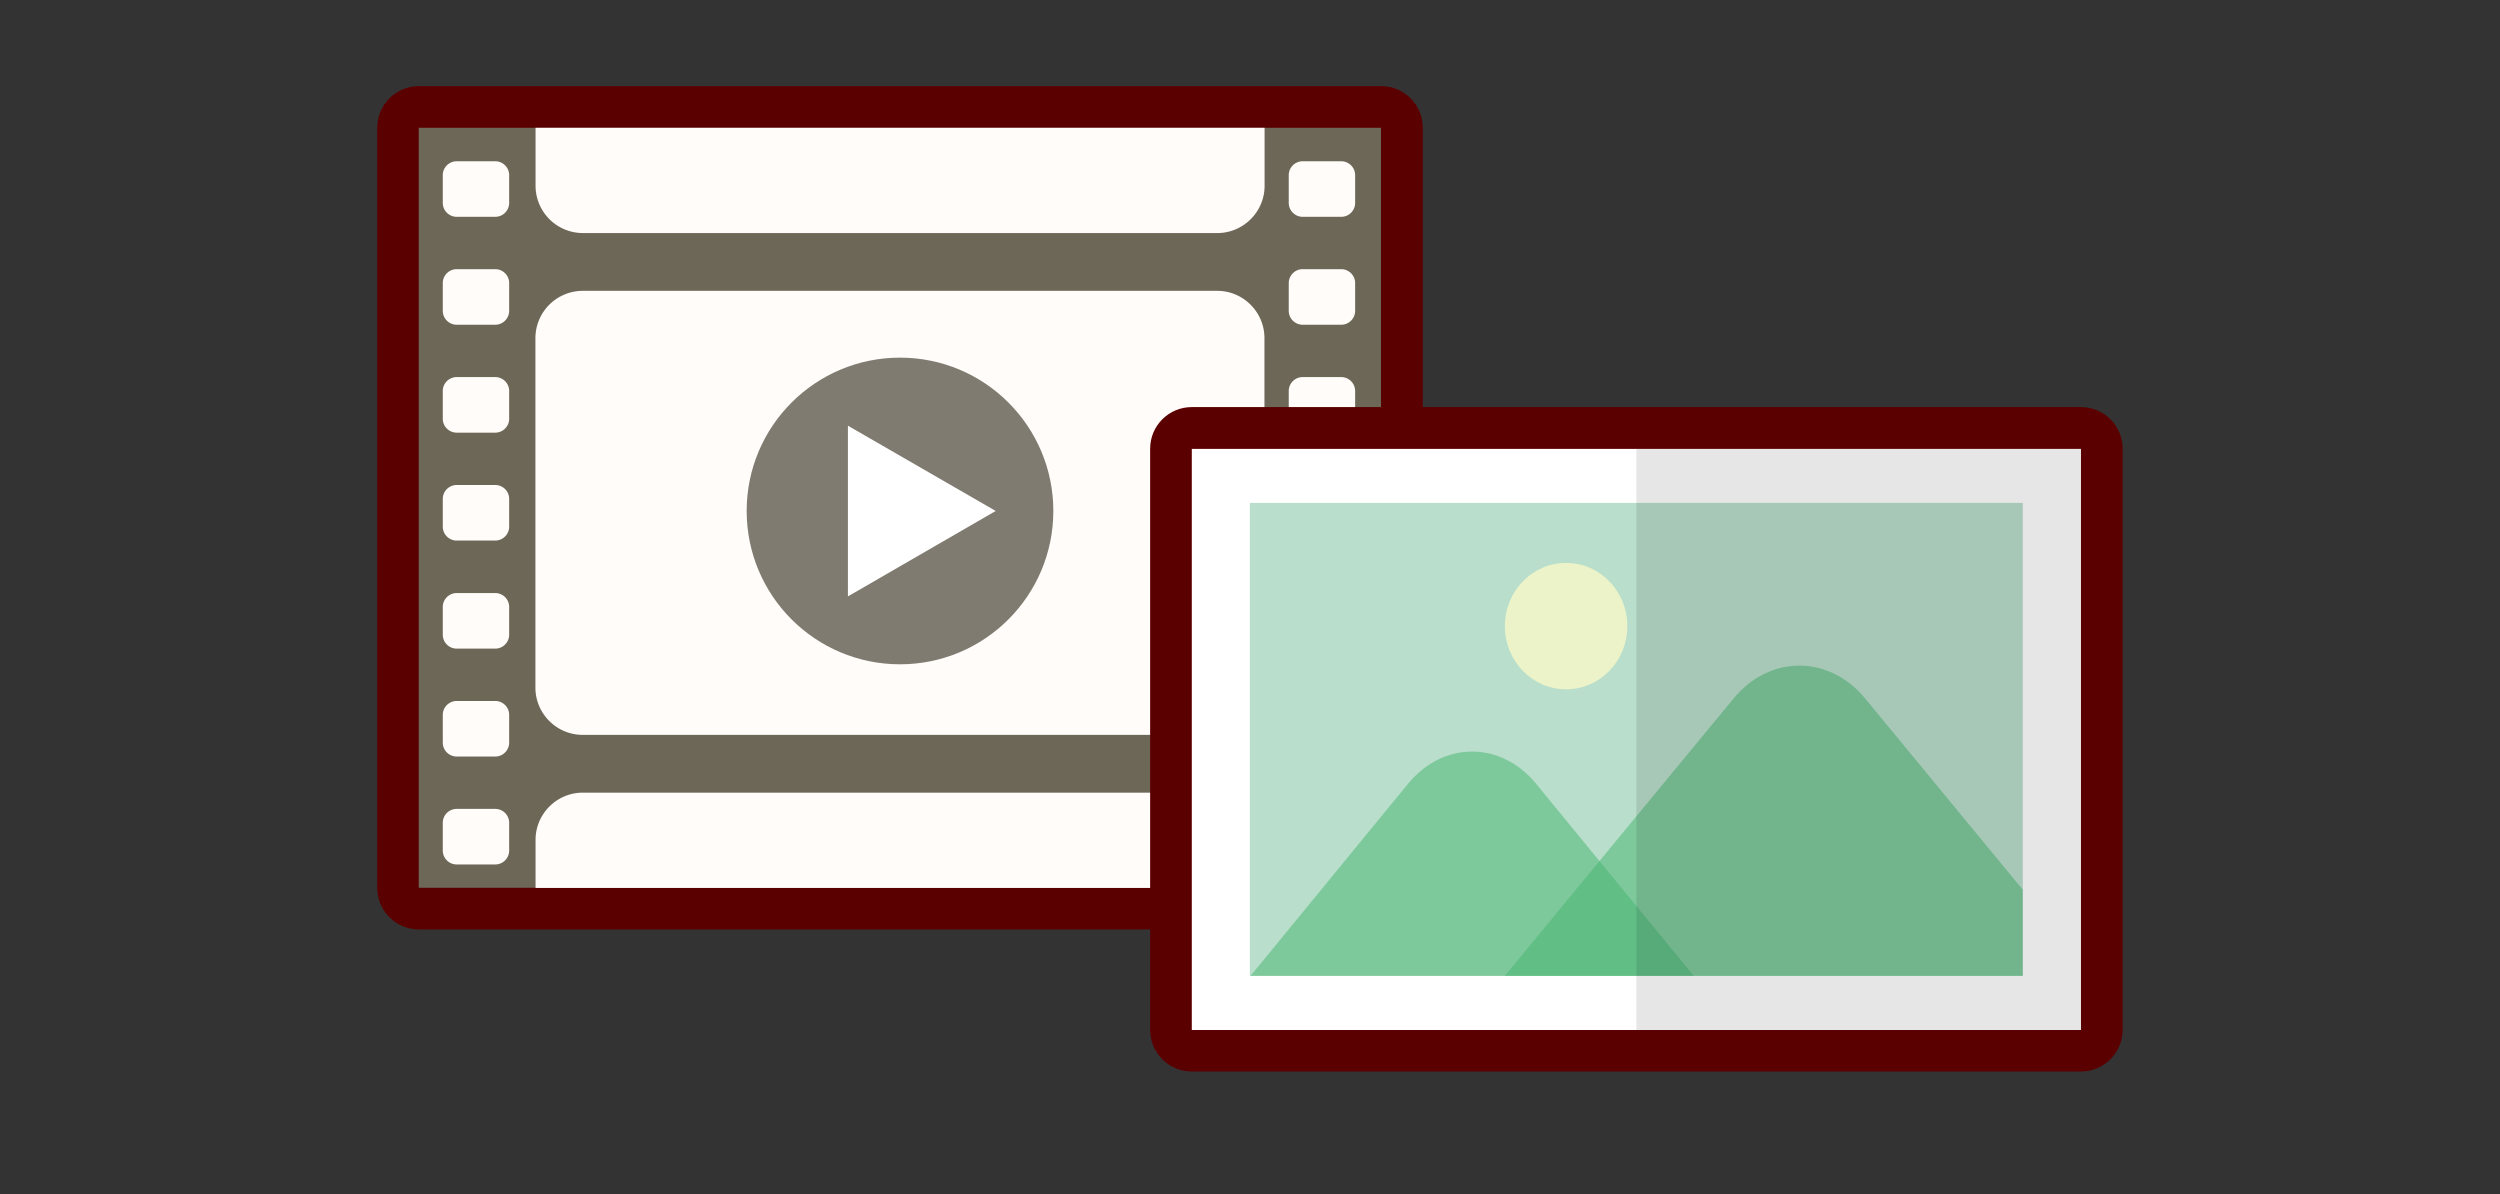 <svg id="_レイヤー_2" data-name="レイヤー 2" xmlns="http://www.w3.org/2000/svg" viewBox="0 0 180 86"><rect x="0" y="0" width="180" height="86" fill="#333333" stroke="none"/><defs><style>.cls-2{fill:none;opacity:.5}.cls-7{fill:#fff}.cls-9{fill:#43b46e}.cls-12{fill:#5b0000}</style></defs><g id="_デザイン" data-name="デザイン"><path fill="none" d="M0 0h180v86H0z"/><path class="cls-12" d="M99.44 9.2H30.15v54.72h69.29V9.2z"/><path class="cls-12" d="M91.05 66.92H30.16c-1.66 0-3-1.34-3-3V9.2c0-1.66 1.34-3 3-3h69.28c1.66 0 3 1.34 3 3v54.72c0 1.66-1.34 3-3 3h-8.39zm-52.34-6h57.72V12.2H33.15v48.72h5.55z"/><path fill="#6d6758" d="M30.15 9.2h69.28v54.72H30.15z"/><path d="M35.66 11.61h-2.78c-.55 0-1 .45-1 1v2c0 .55.45 1 1 1h2.78c.55 0 1-.45 1-1v-2c0-.55-.45-1-1-1zm0 7.77h-2.78c-.55 0-1 .45-1 1v2c0 .55.45 1 1 1h2.78c.55 0 1-.45 1-1v-2c0-.55-.45-1-1-1zm0 7.77h-2.78c-.55 0-1 .45-1 1v2c0 .55.45 1 1 1h2.78c.55 0 1-.45 1-1v-2c0-.55-.45-1-1-1zm0 7.77h-2.78c-.55 0-1 .45-1 1v2c0 .55.45 1 1 1h2.78c.55 0 1-.45 1-1v-2c0-.55-.45-1-1-1zm0 7.78h-2.78c-.55 0-1 .45-1 1v2c0 .55.45 1 1 1h2.78c.55 0 1-.45 1-1v-2c0-.55-.45-1-1-1zm0 7.77h-2.78c-.55 0-1 .45-1 1v2c0 .55.45 1 1 1h2.78c.55 0 1-.45 1-1v-2c0-.55-.45-1-1-1zm0 7.77h-2.78c-.55 0-1 .45-1 1v2c0 .55.45 1 1 1h2.78c.55 0 1-.45 1-1v-2c0-.55-.45-1-1-1zm60.91-46.63h-2.78c-.55 0-1 .45-1 1v2c0 .55.45 1 1 1h2.78c.55 0 1-.45 1-1v-2c0-.55-.45-1-1-1zm0 7.77h-2.78c-.55 0-1 .45-1 1v2c0 .55.45 1 1 1h2.78c.55 0 1-.45 1-1v-2c0-.55-.45-1-1-1zm0 7.77h-2.78c-.55 0-1 .45-1 1v2c0 .55.45 1 1 1h2.78c.55 0 1-.45 1-1v-2c0-.55-.45-1-1-1zm0 7.77h-2.78c-.55 0-1 .45-1 1v2c0 .55.45 1 1 1h2.78c.55 0 1-.45 1-1v-2c0-.55-.45-1-1-1zm0 7.78h-2.78c-.55 0-1 .45-1 1v2c0 .55.45 1 1 1h2.78c.55 0 1-.45 1-1v-2c0-.55-.45-1-1-1zm0 7.77h-2.78c-.55 0-1 .45-1 1v2c0 .55.45 1 1 1h2.78c.55 0 1-.45 1-1v-2c0-.55-.45-1-1-1zm0 7.77h-2.78c-.55 0-1 .45-1 1v2c0 .55.45 1 1 1h2.78c.55 0 1-.45 1-1v-2c0-.55-.45-1-1-1zM91.05 9.2v4.18c0 1.88-1.54 3.4-3.4 3.4H41.96a3.41 3.41 0 01-3.4-3.4V9.2h52.5zm-3.41 11.74H41.95a3.41 3.41 0 00-3.4 3.4v25.17c0 1.87 1.53 3.4 3.4 3.4h45.69c1.87 0 3.4-1.53 3.4-3.4V24.34c0-1.87-1.53-3.4-3.4-3.4zm3.41 39.53v3.46H38.56v-3.46c0-1.88 1.54-3.4 3.4-3.4h45.69c1.86 0 3.4 1.53 3.4 3.4z" fill="#fffcfa"/><circle cx="64.8" cy="36.79" r="11.04" fill="#807b70"/><path class="cls-7" d="M61.05 30.65l10.64 6.14-10.64 6.15V30.65z"/><g style="isolation:isolate" fill="none"><path class="cls-12" d="M149.82 32.32H85.81v41.83h64.01V32.32z"/><path class="cls-12" d="M149.83 77.15H85.81c-1.66 0-3-1.34-3-3V32.31c0-1.66 1.34-3 3-3h64.02c1.66 0 3 1.34 3 3v41.84c0 .8-.32 1.56-.88 2.12s-1.33.88-2.12.88zm-61.02-6h58.02V35.31H88.81v35.84z"/></g><path class="cls-7" d="M85.81 32.32h64.02v41.84H85.81z"/><path fill="#b9decb" d="M89.99 36.21h55.65v34.06H89.99z"/><ellipse cx="112.76" cy="45.08" rx="4.41" ry="4.55" style="isolation:isolate" fill="#f9f8c8" opacity=".8"/><g class="cls-2"><path class="cls-9" d="M121.95 70.26H90.04l11.34-13.83c2.53-3.09 6.69-3.09 9.22 0l4.31 5.26 7.04 8.57z"/></g><g class="cls-2"><path class="cls-9" d="M145.64 64.07v6.19h-37.29l7.06-8.57 9.4-11.39c2.6-3.17 6.88-3.17 9.49 0l11.35 13.77z"/></g><path style="isolation:isolate" fill="#040000" opacity=".1" d="M117.82 32.32h32.01v41.84h-32.01z"/></g></svg>
